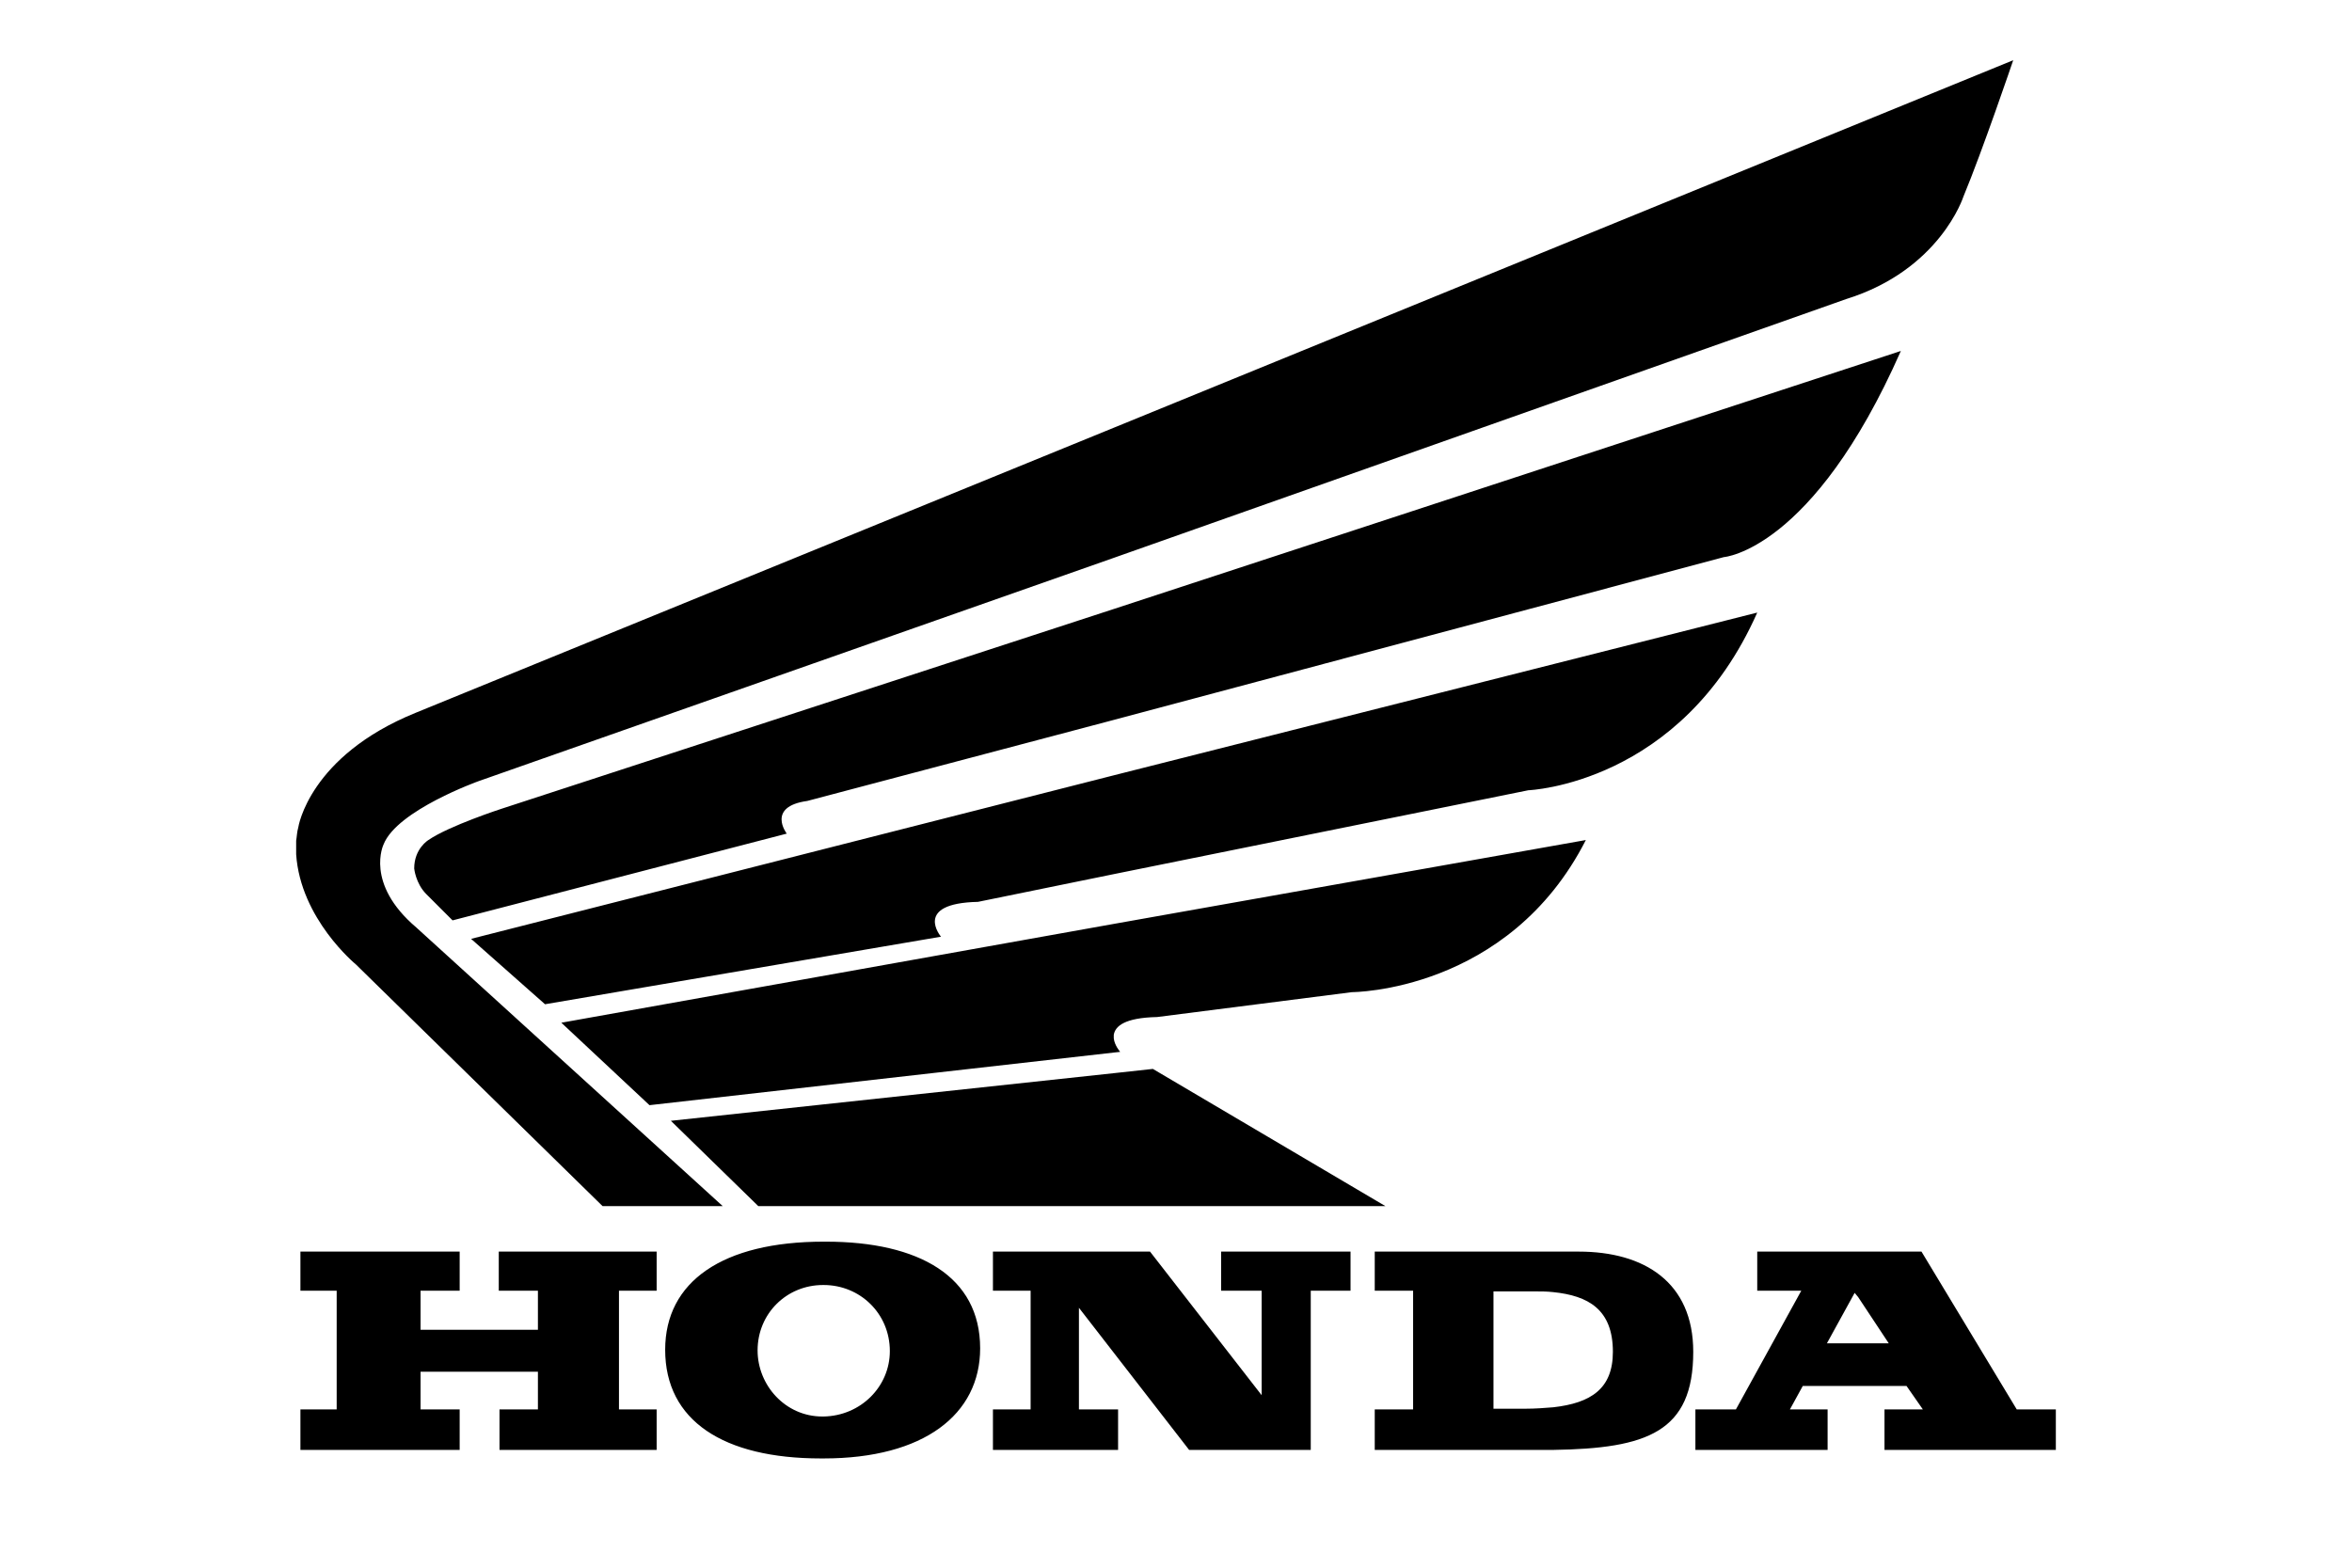 <svg width="48" height="32" viewBox="0 0 48 32" fill="none" xmlns="http://www.w3.org/2000/svg">
<g clip-path="url(#clip0_5999_21460)">
<path fill-rule="evenodd" clip-rule="evenodd" d="M22.73 21.906L13.691 22.878L15.475 24.619H28.273L23.528 21.819L22.73 21.906ZM22.73 14.695L35.18 11.372C35.18 11.372 36.994 11.241 38.793 7.164L22.73 12.431L10.237 16.508C10.237 16.508 9.164 16.857 8.743 17.147C8.743 17.147 8.453 17.321 8.453 17.727C8.453 17.727 8.482 18.032 8.699 18.25L9.236 18.787L16.056 17.016C16.056 17.016 15.635 16.465 16.476 16.349L22.73 14.695ZM22.73 21.195C22.745 21.34 22.861 21.471 22.861 21.471L22.73 21.485L13.255 22.559L11.456 20.876L22.73 18.859L32.364 17.147C30.783 20.252 27.591 20.252 27.591 20.252L23.615 20.76C22.948 20.774 22.759 20.948 22.73 21.123L22.73 21.195ZM22.73 15.826L35.862 12.504C34.309 16.015 31.19 16.131 31.19 16.131L22.73 17.843L19.959 18.409C18.624 18.438 19.204 19.12 19.204 19.12L11.123 20.499L9.614 19.164L22.73 15.826ZM22.73 8.731L41.086 1.229C41.086 1.229 40.461 3.072 40.069 4.015C40.069 4.015 39.591 5.51 37.676 6.105L22.73 11.387L9.773 15.943C9.773 15.943 8.105 16.538 7.829 17.234C7.829 17.234 7.437 18.032 8.496 18.932L14.75 24.62H12.298L7.263 19.686C7.263 19.686 6.131 18.758 6.044 17.437V17.162C6.059 17.075 6.059 16.988 6.088 16.886C6.088 16.886 6.305 15.435 8.482 14.55L22.73 8.731ZM9.381 25.548H6.131V26.346H6.871V28.769H6.131V29.596H9.381V28.769H8.583V28H10.978V28.769H10.194V29.596H13.401V28.769H12.632V26.346H13.401V25.548H10.179V26.346H10.978V27.144H8.583V26.346H9.381V25.548ZM37.922 27.42H38.546L37.922 26.477L37.85 26.39L37.284 27.42H37.922ZM37.922 25.548H39.214L41.158 28.769H41.956V29.596H38.459V28.769H39.242L38.909 28.291H36.791L36.529 28.769H37.298V29.596H34.6V28.769H35.427L36.761 26.346H35.862V25.548H37.922ZM31.698 28.726C32.467 28.639 32.916 28.349 32.916 27.594C32.916 26.724 32.409 26.448 31.698 26.375C31.567 26.36 31.436 26.36 31.291 26.36H30.479V28.755H31.132C31.335 28.755 31.523 28.74 31.698 28.726ZM31.698 25.548H32.22C33.555 25.548 34.556 26.172 34.556 27.594C34.556 29.233 33.613 29.567 31.698 29.596H28.056V28.769H28.839V26.346H28.056V25.548H31.698ZM16.81 28.914C17.565 28.9 18.16 28.305 18.16 27.579C18.16 26.81 17.55 26.23 16.81 26.23H16.796C16.056 26.23 15.461 26.81 15.461 27.565C15.461 28.276 16.027 28.914 16.781 28.914H16.81ZM16.81 25.345H16.854C18.755 25.345 20.003 26.056 20.003 27.522C20.003 28.871 18.856 29.77 16.81 29.77H16.753C14.765 29.77 13.575 29.001 13.575 27.551C13.575 26.158 14.75 25.345 16.81 25.345ZM23.47 25.548H20.264V26.346H21.033V28.769H20.264V29.596H22.818V28.769H22.019V26.695L24.268 29.596H26.75V26.346H27.562V25.548H24.921V26.346H25.748V28.479L23.47 25.548Z" fill="black"/>
</g>
<defs>
<clipPath id="clip0_5999_21460">
<rect width="48" height="32" fill="white"/>
</clipPath>
</defs>
</svg>
